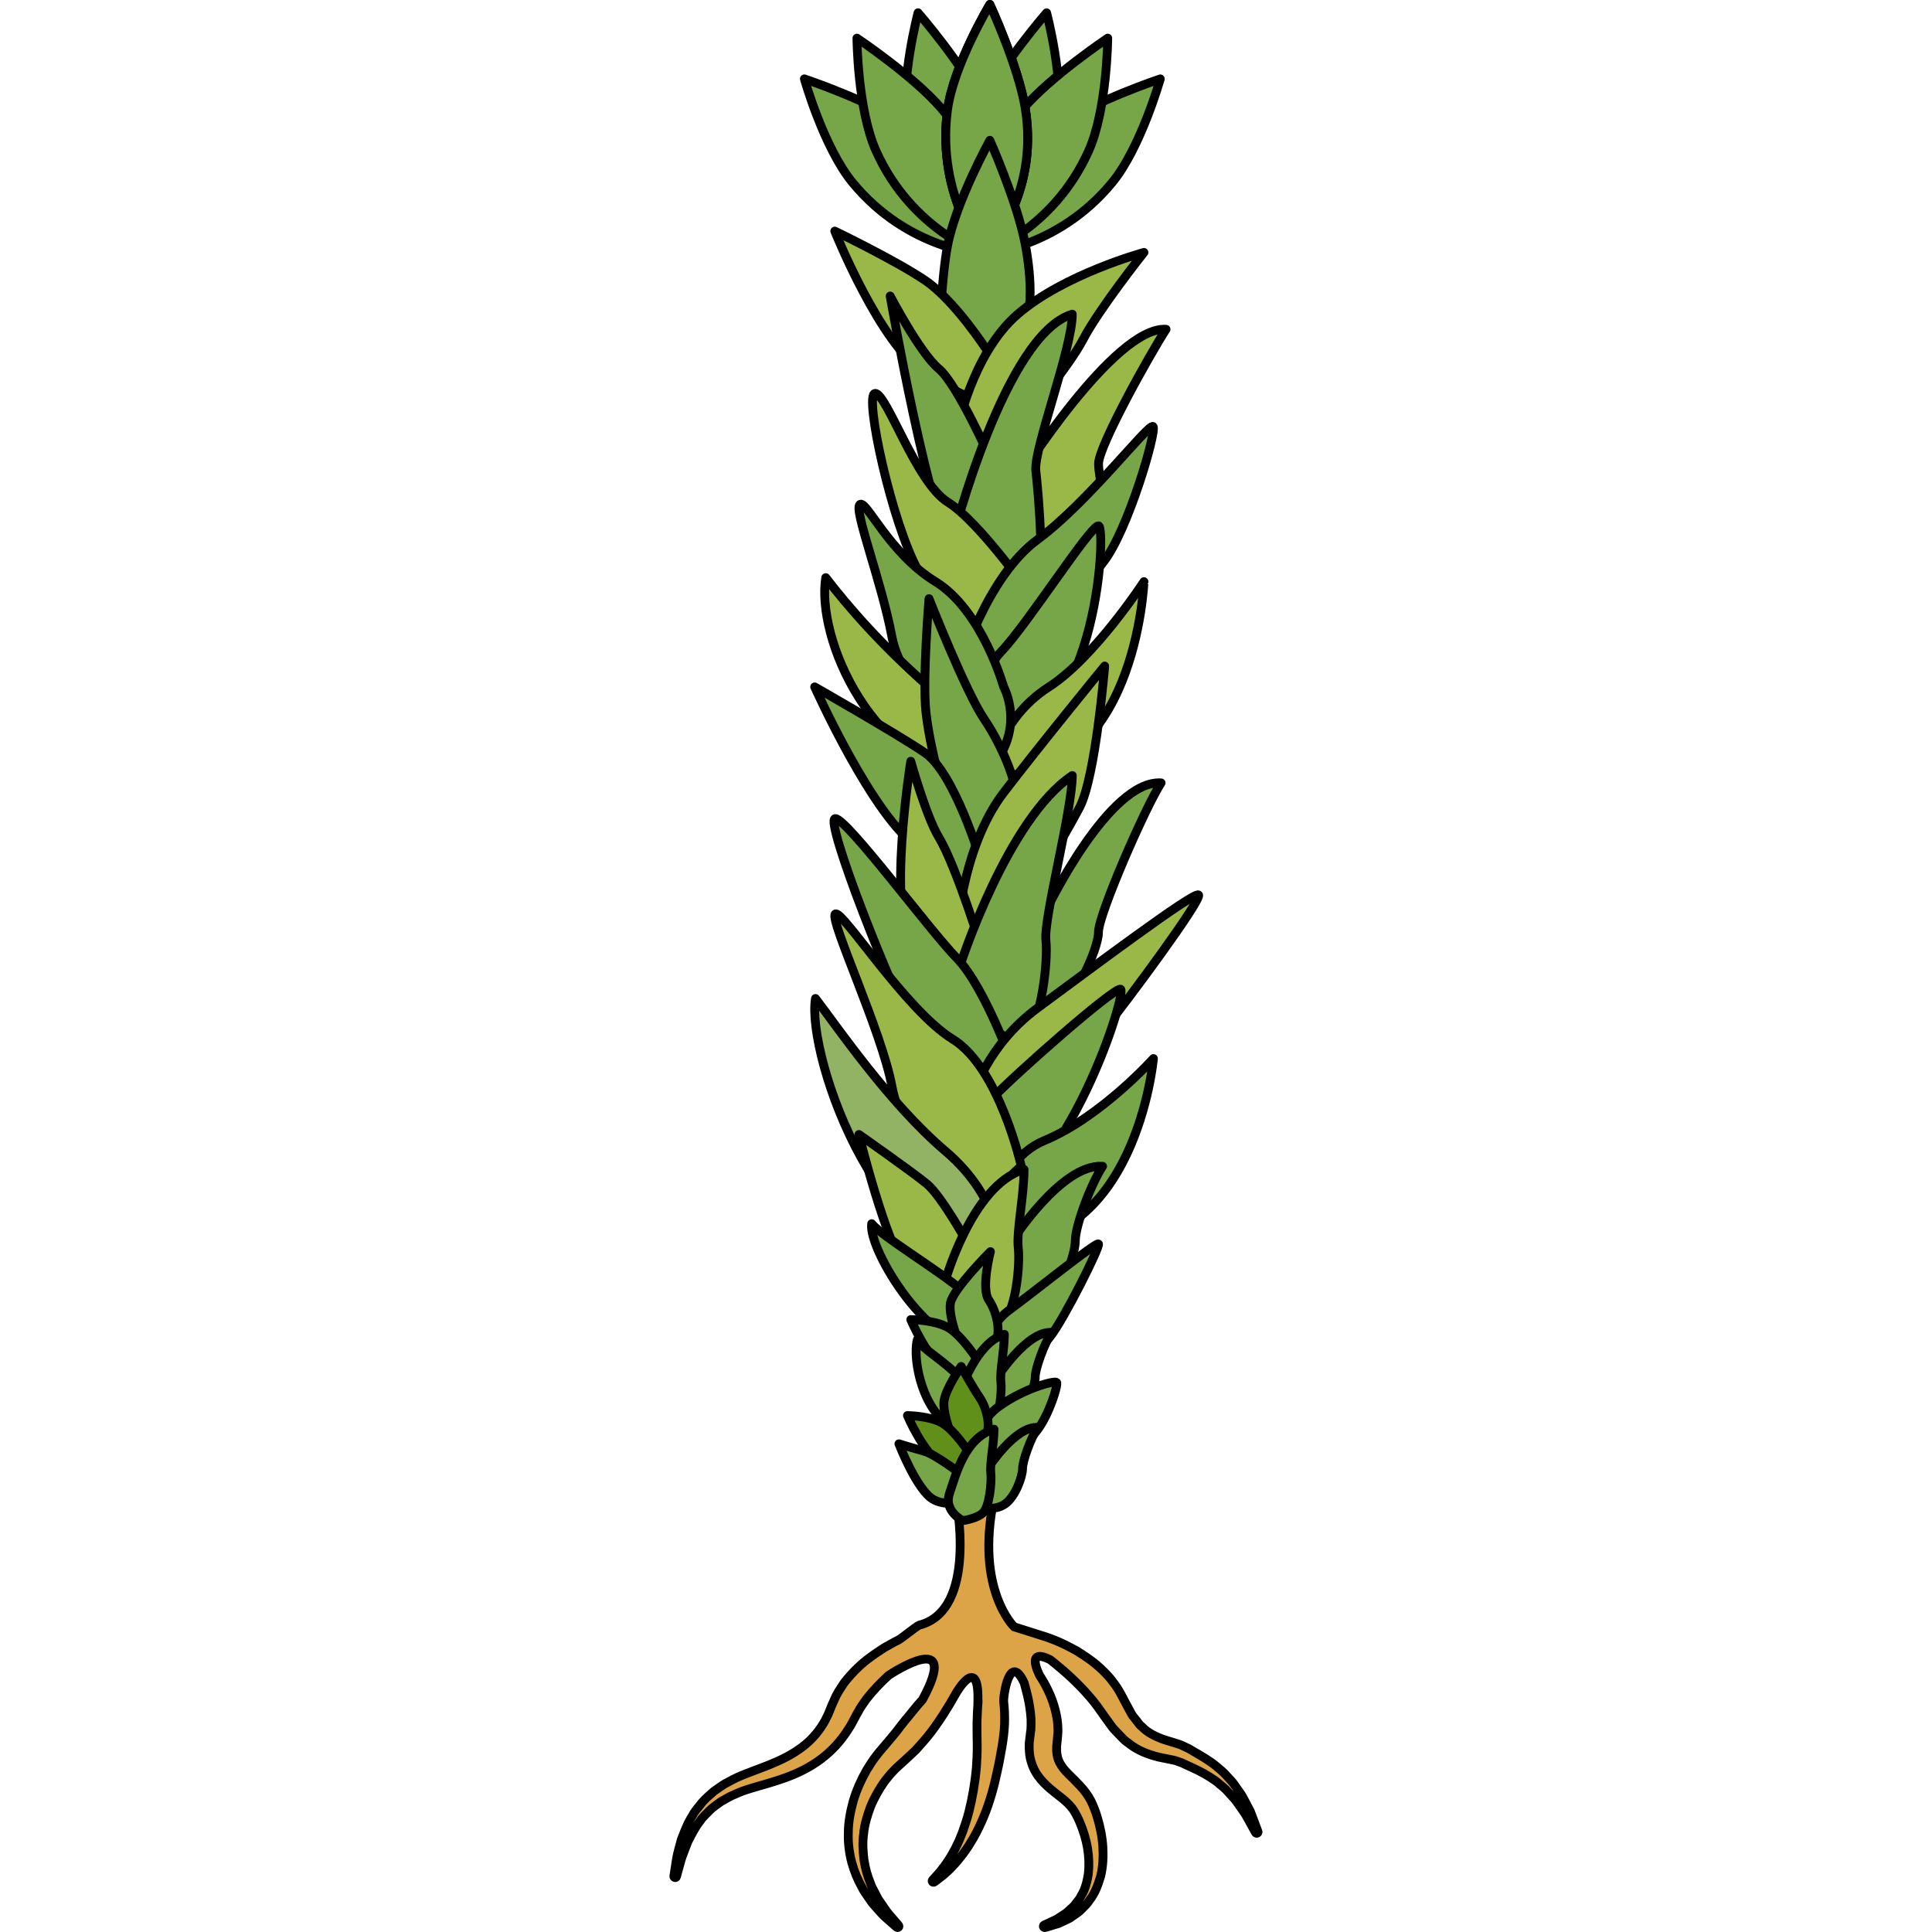<?xml version="1.0" encoding="utf-8"?>
<!-- Created by: Science Figures, www.sciencefigures.org, Generator: Science Figures Editor -->
<!DOCTYPE svg PUBLIC "-//W3C//DTD SVG 1.1//EN" "http://www.w3.org/Graphics/SVG/1.1/DTD/svg11.dtd">
<svg version="1.1" id="Layer_1" xmlns="http://www.w3.org/2000/svg" xmlns:xlink="http://www.w3.org/1999/xlink" 
	 width="800px" height="800px" viewBox="0 0 106.549 347.124" enable-background="new 0 0 106.549 347.124"
	 xml:space="preserve">
<g>
	
		<path fill="#76A647" stroke="#000000" stroke-width="1.586" stroke-linecap="round" stroke-linejoin="round" stroke-miterlimit="10" d="
		M69.771,22.731c1.258-8.047-2.012-20.435-2.012-20.435s-8.008,9.206-11.324,16.183c-6.977,14.675-0.225,27.172-0.225,27.172
		S67.353,38.24,69.771,22.731z"/>
	
		<path fill="#76A647" stroke="#000000" stroke-width="1.586" stroke-linecap="round" stroke-linejoin="round" stroke-miterlimit="10" d="
		M79.537,32.798c5.168-6.29,8.645-18.625,8.645-18.625s-11.574,3.861-17.977,8.191C56.746,31.458,56.21,45.652,56.21,45.652
		S69.574,44.932,79.537,32.798z"/>
	
		<path fill="#76A647" stroke="#000000" stroke-width="1.586" stroke-linecap="round" stroke-linejoin="round" stroke-miterlimit="10" d="
		M75.316,27.097C78.64,19.664,78.74,6.851,78.74,6.851s-10.146,6.778-15.178,12.644C52.98,31.819,56.21,45.652,56.21,45.652
		S68.908,41.429,75.316,27.097z"/>
	
		<path fill="#76A647" stroke="#000000" stroke-width="1.586" stroke-linecap="round" stroke-linejoin="round" stroke-miterlimit="10" d="
		M42.648,22.731C41.39,14.684,44.66,2.296,44.66,2.296s8.008,9.206,11.324,16.183c6.977,14.675,0.227,27.172,0.227,27.172
		S45.066,38.24,42.648,22.731z"/>
	
		<path fill="#76A647" stroke="#000000" stroke-width="1.586" stroke-linecap="round" stroke-linejoin="round" stroke-miterlimit="10" d="
		M32.882,32.798c-5.168-6.29-8.645-18.625-8.645-18.625s11.574,3.861,17.977,8.191C55.673,31.458,56.21,45.652,56.21,45.652
		S42.845,44.932,32.882,32.798z"/>
	
		<path fill="#76A647" stroke="#000000" stroke-width="1.586" stroke-linecap="round" stroke-linejoin="round" stroke-miterlimit="10" d="
		M37.103,27.097c-3.324-7.433-3.424-20.246-3.424-20.246s10.146,6.778,15.178,12.644c10.582,12.324,7.354,26.157,7.354,26.157
		S43.511,41.429,37.103,27.097z"/>
	
		<path fill="#76A647" stroke="#000000" stroke-width="1.586" stroke-linecap="round" stroke-linejoin="round" stroke-miterlimit="10" d="
		M49.933,19.857c1.037-8.076,7.629-19.063,7.629-19.063s5.125,11.073,6.365,18.7c2.609,16.035-7.355,26.159-7.355,26.159
		S47.935,35.429,49.933,19.857z"/>
	
		<path fill="#76A647" stroke="#000000" stroke-width="1.586" stroke-linecap="round" stroke-linejoin="round" stroke-miterlimit="10" d="
		M49.933,19.857c1.037-8.076,7.629-19.063,7.629-19.063s5.125,11.073,6.365,18.7c2.609,16.035-7.355,26.159-7.355,26.159
		S47.935,35.429,49.933,19.857z"/>
	
		<path fill="#76A647" stroke="#000000" stroke-width="1.586" stroke-linecap="round" stroke-linejoin="round" stroke-miterlimit="10" d="
		M48.343,62.317c0,0,0.506-12.246,1.59-18.044c1.498-8.003,7.629-19.063,7.629-19.063s4.934,11.107,6.365,18.7
		c1.078,5.726,1.855,14.427-2.072,18.54c-3.926,4.109-10.59,5.212-10.59,5.212L48.343,62.317z"/>
	<path fill="#DDA447" stroke="#000000" stroke-width="1.586" stroke-miterlimit="10" d="M61.933,292.297
		c0,0-7.045-6.689-3.627-23.013c-4.572,0-6.841,0-6.841,0s4.06,19.995-6.587,22.709c-0.666,0.285-3.094,2.34-3.799,2.699
		c-0.793,0.378-1.582,0.857-2.425,1.313c-0.798,0.536-1.647,1.05-2.472,1.68c-1.689,1.189-3.299,2.767-4.765,4.616
		c-0.657,1.004-1.365,1.992-1.836,3.179l-0.391,0.862l-0.271,0.666c-0.208,0.474-0.411,1.103-0.627,1.45
		c-0.754,1.639-2.016,3.343-3.496,4.653c-1.508,1.336-3.308,2.398-5.227,3.272c-1.92,0.886-3.957,1.567-5.978,2.37
		c-0.503,0.192-1.009,0.415-1.509,0.635c-0.615,0.279-0.953,0.496-1.437,0.741c-0.883,0.409-1.813,1.124-2.665,1.71
		c-0.78,0.688-1.552,1.339-2.176,2.076c-0.58,0.777-1.252,1.44-1.645,2.243c-0.968,1.5-1.494,3.019-2.017,4.322
		c-0.347,1.363-0.724,2.522-0.878,3.511c-0.301,1.965-0.473,3.086-0.473,3.086c-0.02,0.118,0.053,0.232,0.17,0.264
		c0.127,0.037,0.258-0.037,0.293-0.164l0.004-0.019c0,0,0.299-1.078,0.822-2.962c0.27-0.937,0.756-2.015,1.207-3.272
		c0.622-1.181,1.256-2.547,2.266-3.802c0.42-0.691,1.091-1.209,1.658-1.841c0.608-0.589,1.352-1.087,2.066-1.608
		c0.803-0.412,1.469-0.901,2.465-1.282c0.436-0.183,1-0.456,1.346-0.567c0.464-0.161,0.927-0.325,1.424-0.471
		c1.955-0.604,4.109-1.137,6.289-1.937c2.175-0.79,4.396-1.847,6.391-3.347c2.027-1.506,3.682-3.337,5.063-5.574
		c0.398-0.579,0.567-1,0.857-1.502l0.196-0.363l0.235-0.455l0.344-0.598c0.403-0.806,0.972-1.553,1.489-2.297
		c1.206-1.555,2.575-2.968,3.979-4.254c0.689-0.459,13.092-8.586,6.111,4.338c-1.078,1.162-2.082,2.52-3.184,3.805
		c-0.525,0.67-1.071,1.339-1.589,2.049c-0.542,0.65-1.093,1.311-1.646,1.974c-0.674,0.833-1.197,1.345-1.876,2.252
		c-0.688,0.861-1.213,1.727-1.746,2.588c-1.004,1.766-1.829,3.619-2.396,5.521c-0.521,1.915-0.899,3.842-0.894,5.735
		c-0.077,1.884,0.19,3.705,0.618,5.36c0.465,1.648,1.088,3.136,1.814,4.412c0.31,0.669,0.738,1.227,1.113,1.775
		c0.398,0.53,0.696,1.088,1.116,1.506c0.8,0.861,1.416,1.676,2.067,2.206c1.251,1.097,1.965,1.723,1.965,1.723
		c0.087,0.074,0.221,0.077,0.311,0c0.1-0.084,0.111-0.235,0.025-0.335l-0.017-0.019c0,0-0.605-0.706-1.665-1.939
		c-0.546-0.598-1.033-1.462-1.691-2.354c-0.348-0.44-0.562-1.004-0.871-1.54c-0.285-0.549-0.621-1.109-0.826-1.757
		c-0.521-1.242-0.91-2.646-1.142-4.143c-0.18-1.5-0.306-3.09-0.067-4.713c0.146-1.624,0.643-3.26,1.24-4.853
		c0.641-1.586,1.506-3.104,2.492-4.515c0.535-0.679,1.066-1.363,1.615-1.908c0.48-0.561,1.367-1.276,1.93-1.815
		c0.716-0.667,1.45-1.32,2.132-2.002c0.637-0.682,1.231-1.389,1.827-2.073c1.176-1.394,2.129-2.822,3.037-4.195
		c0.885-1.379,1.676-2.708,2.367-3.956c0,0,4.029-6.957,3.896,1.211c0.021-0.021,0.036,0.285,0.025,0.462
		c-0.113,1.189-0.146,2.438-0.193,3.728c-0.008,1.289,0.008,2.621,0.037,3.981c0.014,1.357-0.05,2.735-0.152,4.108
		c-0.248,2.739-0.722,5.447-1.353,7.941c-0.322,1.246-0.72,2.42-1.115,3.535c-0.222,0.549-0.437,1.079-0.645,1.596
		c-0.24,0.499-0.473,0.985-0.696,1.45c-0.495,0.905-0.965,1.735-1.455,2.42c-0.449,0.723-0.953,1.262-1.311,1.764
		c-0.801,0.917-1.293,1.432-1.293,1.432l-0.006,0.006c-0.079,0.084-0.09,0.211-0.023,0.304c0.076,0.108,0.225,0.133,0.333,0.056
		c0,0.003,0.585-0.412,1.585-1.202c0.462-0.431,1.086-0.911,1.668-1.583c0.629-0.636,1.259-1.42,1.939-2.293
		c0.314-0.453,0.643-0.927,0.981-1.416c0.31-0.509,0.629-1.035,0.958-1.577c0.617-1.106,1.192-2.314,1.727-3.592
		c1.074-2.553,1.869-5.4,2.47-8.272c0.331-1.435,0.571-2.882,0.831-4.308c0.241-1.428,0.424-2.844,0.475-4.214
		c0.039-1.372-0.01-2.698-0.159-3.95c-0.098-0.976,1.058-9.038,3.683-3.377c0.222,0.793,0.434,1.623,0.648,2.513
		c0.283,1.255,0.492,2.603,0.58,3.95c0.035,0.682,0.005,1.342-0.026,2.002c-0.056,0.319-0.104,0.635-0.128,0.96
		c-0.059,0.459-0.113,0.924-0.171,1.392c-0.034,1.189,0.019,2.37,0.404,3.492c0.323,1.152,0.987,2.228,1.715,3.086
		c1.497,1.741,3.136,2.729,4.347,3.812c0.599,0.539,1.115,1.078,1.505,1.663c0.146,0.236,0.47,0.778,0.61,1.082
		c0.169,0.354,0.352,0.682,0.507,1.084c0.65,1.534,1.139,3.139,1.401,4.716c0.252,1.577,0.289,3.12,0.135,4.559
		c-0.229,1.406-0.562,2.764-1.232,3.839c-0.267,0.582-0.657,1.047-1.025,1.503c-0.332,0.489-0.776,0.836-1.167,1.192
		c-0.198,0.177-0.389,0.351-0.575,0.515c-0.201,0.146-0.41,0.267-0.604,0.394c-0.393,0.257-0.752,0.492-1.077,0.703
		c-1.401,0.679-2.24,1.047-2.24,1.047l-0.021,0.01c-0.105,0.047-0.164,0.164-0.134,0.279c0.035,0.127,0.164,0.201,0.292,0.167
		c0,0,0.89-0.238,2.46-0.737c0.375-0.177,0.791-0.369,1.244-0.58c0.227-0.108,0.468-0.213,0.707-0.344
		c0.225-0.154,0.457-0.315,0.698-0.48c0.479-0.337,1.021-0.669,1.47-1.171c0.484-0.462,0.998-0.951,1.398-1.58
		c0.936-1.168,1.543-2.699,2.016-4.335c0.41-1.661,0.498-3.461,0.397-5.292c-0.126-1.834-0.493-3.69-1.072-5.54
		c-0.126-0.456-0.327-0.945-0.509-1.429c-0.209-0.533-0.329-0.787-0.606-1.357c-0.522-0.997-1.206-1.855-1.896-2.611
		c-1.374-1.497-2.796-2.628-3.466-3.79c-0.357-0.573-0.559-1.103-0.653-1.67c-0.082-0.267-0.058-0.579-0.105-0.867l0.005-0.813
		c0.039-0.384,0.078-0.765,0.115-1.143c0.061-0.512,0.097-1.026,0.123-1.528c-0.011-0.991-0.078-1.945-0.273-2.822
		c-0.345-1.763-0.905-3.306-1.558-4.629c-0.472-0.982-0.976-1.825-1.479-2.6c-0.008-0.037-0.018-0.063-0.018-0.063
		s-2.639-5.047,1.945-2.727c0.233,0.187,0.459,0.366,0.703,0.558c2.053,1.655,4.28,3.678,6.277,5.98
		c0.494,0.57,0.983,1.165,1.436,1.778c0.506,0.713,1.017,1.435,1.533,2.16l0.796,1.097c0.253,0.362,0.513,0.737,0.927,1.143
		l1.125,1.178c0.367,0.4,0.756,0.766,1.211,1.051c1.636,1.363,3.733,2.135,5.607,2.571c0.865,0.177,1.725,0.351,2.572,0.524
		c0.416,0.077,0.682,0.229,1.035,0.331c0.305,0.074,0.782,0.328,1.143,0.486c1.573,0.713,3.011,1.379,4.242,2.175
		c0.62,0.403,1.241,0.778,1.751,1.259c0.521,0.465,1.095,0.852,1.506,1.369c0.446,0.486,0.872,0.954,1.278,1.4
		c0.383,0.468,0.686,0.961,1.007,1.397c0.313,0.449,0.607,0.868,0.878,1.255c0.231,0.412,0.445,0.793,0.637,1.138
		c0.77,1.391,1.207,2.184,1.207,2.184l0.013,0.022c0.056,0.102,0.18,0.148,0.292,0.105c0.121-0.044,0.184-0.184,0.139-0.304
		c0,0-0.325-0.865-0.895-2.377c-0.145-0.378-0.307-0.8-0.48-1.255c-0.23-0.437-0.479-0.908-0.742-1.41
		c-0.276-0.498-0.533-1.053-0.875-1.599c-0.373-0.529-0.766-1.088-1.176-1.667c-0.379-0.613-0.941-1.115-1.455-1.698
		c-0.506-0.601-1.131-1.108-1.77-1.642c-1.278-1.091-2.805-1.934-4.266-2.792c-0.402-0.227-0.67-0.418-1.182-0.647
		c-0.457-0.204-0.965-0.486-1.408-0.613c-0.858-0.267-1.727-0.533-2.6-0.806c-1.563-0.549-2.918-1.209-4.005-2.321
		c-0.31-0.229-0.547-0.521-0.759-0.83l-0.681-0.874c-0.232-0.241-0.457-0.635-0.671-1.047l-0.641-1.196l-0.32-0.595l-0.158-0.295
		l-0.08-0.148l-0.01-0.019c0.035,0.059-0.091-0.155,0.075,0.127l-0.022-0.043l-0.043-0.084l-0.721-1.323
		c-0.49-0.87-1.094-1.639-1.682-2.389c-1.246-1.432-2.599-2.64-3.986-3.591c-0.682-0.496-1.381-0.908-2.036-1.339
		c-0.692-0.362-1.347-0.74-1.995-1.047c-1.289-0.636-2.514-1.112-3.609-1.481L61.933,292.297z"/>
	
		<path fill="#9AB847" stroke="#000000" stroke-width="1.586" stroke-linecap="round" stroke-linejoin="round" stroke-miterlimit="10" d="
		M57.025,62.915c0,0-5.771-8.945-11.109-12.552c-5.336-3.606-16.217-8.843-16.217-8.843s8.189,20.491,16.186,25.554
		c7.995,5.063,11.141,5.217,11.141,5.217V62.915z"/>
	
		<path fill="#9AB847" stroke="#000000" stroke-width="1.586" stroke-linecap="round" stroke-linejoin="round" stroke-miterlimit="10" d="
		M51.591,77.772c0,0,2.61-14.109,10.978-21.322c8.368-7.213,22.68-11.097,22.68-11.097s-7.997,10.06-10.882,15.541
		c-2.885,5.484-10.24,13.849-10.24,13.849l-10.462,7.79L51.591,77.772z"/>
	
		<path fill="#9AB847" stroke="#000000" stroke-width="1.586" stroke-linecap="round" stroke-linejoin="round" stroke-miterlimit="10" d="
		M62.569,86.241c0,0,17.271-27.654,26.647-27.078c-2.887,4.471-12.125,20.986-12.125,24.158c0,3.177,2.147,7.267-2.18,10.235
		c-4.326,2.971-13.602,10.005-13.602,10.005L62.569,86.241z"/>
	
		<path fill="#76A647" stroke="#000000" stroke-width="1.586" stroke-linecap="round" stroke-linejoin="round" stroke-miterlimit="10" d="
		M57.707,82.532c0,0-6.02-13.56-9.338-16.298c-3.318-2.742-8.718-13.049-8.718-13.049s7.142,41.072,11.903,47.13
		c4.76,6.058,5.471-8.979,5.471-8.979L57.707,82.532z"/>
	
		<path fill="#76A647" stroke="#000000" stroke-width="1.586" stroke-linecap="round" stroke-linejoin="round" stroke-miterlimit="10" d="
		M50.924,96.636c0,0,9.347-36.579,21.448-40.186c-0.016,6.203-6.981,24.229-6.549,28.124c0.432,3.897,2.001,20.391-0.451,22.987
		c-2.453,2.596-7.71-7.247-7.71-7.247L50.924,96.636z"/>
	
		<path fill="#9AB847" stroke="#000000" stroke-width="1.586" stroke-linecap="round" stroke-linejoin="round" stroke-miterlimit="10" d="
		M65.373,107.562c0,0-9.615-13.778-15.34-17.32C44.308,86.696,39.05,70.679,36.96,70.679s2.976,23.401,7.778,31.94
		c4.803,8.54,10.677,19.975,10.677,19.975L65.373,107.562z"/>
	
		<path fill="#76A647" stroke="#000000" stroke-width="1.586" stroke-linecap="round" stroke-linejoin="round" stroke-miterlimit="10" d="
		M52.263,119.667c0,0,4.723-15.98,13.85-22.705c9.126-6.721,20.043-21.064,20.77-20.323c0.727,0.744-4.543,18.895-8.996,24.435
		S60.711,127.481,52.263,119.667z"/>
	
		<path fill="#76A647" stroke="#000000" stroke-width="1.586" stroke-linecap="round" stroke-linejoin="round" stroke-miterlimit="10" d="
		M56.537,132.393c0,0-1.738-10.33,3.036-15.297c4.774-4.964,15.976-22.624,17.503-22.624S76.742,135.033,56.537,132.393z"/>
	
		<path fill="#9AB847" stroke="#000000" stroke-width="1.586" stroke-linecap="round" stroke-linejoin="round" stroke-miterlimit="10" d="
		M57.664,139.266c0,0,1.28-9.944,10.509-15.849c8.134-5.203,17.076-18.914,17.076-18.914S83.824,140.985,57.664,139.266z"/>
	
		<path fill="#76A647" stroke="#000000" stroke-width="1.586" stroke-linecap="round" stroke-linejoin="round" stroke-miterlimit="10" d="
		M60.045,123.417c0,0-3.857-13.759-12.259-18.914c-8.402-5.156-12.436-14.809-13.582-13.854c-1.146,0.955,3.908,13.838,5.76,23.766
		s15.135,21.021,19.719,20.833C63.121,128.944,60.045,123.417,60.045,123.417z"/>
	
		<path fill="#9AB847" stroke="#000000" stroke-width="1.586" stroke-linecap="round" stroke-linejoin="round" stroke-miterlimit="10" d="
		M57.671,141.401c0,0,1.09-7.638-9.03-16.229c-10.12-8.593-16.745-16.422-20.564-21.386
		C26.357,114.287,35.892,138.368,57.671,141.401z"/>
	
		<path fill="#76A647" stroke="#000000" stroke-width="1.586" stroke-linecap="round" stroke-linejoin="round" stroke-miterlimit="10" d="
		M50.686,147.324c0,0-3.659-10.808-4.608-19.375c-0.65-5.863,0.549-20.388,0.549-20.388s6.613,16.798,9.895,21.61
		c3.281,4.812,8.208,15.181,5.014,19.884c-3.195,4.704-7.087,3.059-7.087,3.059L50.686,147.324z"/>
	
		<path fill="#76A647" stroke="#000000" stroke-width="1.586" stroke-linecap="round" stroke-linejoin="round" stroke-miterlimit="10" d="
		M55.953,154.707c0,0-4.731-15.852-10.068-19.458c-5.338-3.606-19.795-11.832-19.795-11.832s10.654,23.79,18.649,28.853
		c7.995,5.063,9.709,13.156,9.709,13.156L55.953,154.707z"/>
	
		<path fill="#9AB847" stroke="#000000" stroke-width="1.586" stroke-linecap="round" stroke-linejoin="round" stroke-miterlimit="10" d="
		M51.554,168.741c0,0,0.709-16.167,8.491-26.334c6.714-8.772,18.147-22.74,18.147-22.74s-1.618,19.908-4.502,25.39
		c-2.885,5.484-8.026,13.847-8.026,13.847l-10.462,15.504L51.554,168.741z"/>
	
		<path fill="#76A647" stroke="#000000" stroke-width="1.586" stroke-linecap="round" stroke-linejoin="round" stroke-miterlimit="10" d="
		M67.843,163.232c0,0,11.109-23.146,20.484-22.569c-2.886,4.471-11.252,23.647-11.252,26.82c0,3.176-4.576,12.965-8.903,15.934
		c-4.327,2.972-2.349-4.603-2.349-4.603L67.843,163.232z"/>
	
		<path fill="#9AB847" stroke="#000000" stroke-width="1.586" stroke-linecap="round" stroke-linejoin="round" stroke-miterlimit="10" d="
		M56.439,171.574c0,0-4.885-15.945-8.07-21.179c-2.238-3.678-5.018-13.618-5.018-13.618s-4.36,27.18,0.4,33.237
		c4.762,6.058,13.273,5.481,13.273,5.481L56.439,171.574z"/>
	
		<path fill="#76A647" stroke="#000000" stroke-width="1.586" stroke-linecap="round" stroke-linejoin="round" stroke-miterlimit="10" d="
		M52.263,173.333c0,0,8.469-26.257,20.109-33.996c-0.016,6.203-5.177,25.687-4.744,29.581c0.432,3.898-0.854,14.296-3.307,16.893
		c-2.452,2.597-6.659-1.335-6.659-1.335L52.263,173.333z"/>
	
		<path fill="#76A647" stroke="#000000" stroke-width="1.586" stroke-linecap="round" stroke-linejoin="round" stroke-miterlimit="10" d="
		M62.318,193.17c0,0-5.368-15.604-10.764-21.096c-4.719-4.803-19.669-24.998-21.759-24.998s10.141,31.165,14.943,39.704
		c4.803,8.54,12.924,7.843,12.924,7.843L62.318,193.17z"/>
	
		<path fill="#9AB847" stroke="#000000" stroke-width="1.586" stroke-linecap="round" stroke-linejoin="round" stroke-miterlimit="10" d="
		M54.448,197.043c0,0,2.538-9.196,11.665-15.92c9.126-6.721,28.208-21.063,28.935-20.323c0.727,0.744-12.708,18.895-17.161,24.435
		S62.896,204.857,54.448,197.043z"/>
	
		<path fill="#76A647" stroke="#000000" stroke-width="1.586" stroke-linecap="round" stroke-linejoin="round" stroke-miterlimit="10" d="
		M56.537,216.554c0,0-3.648-13.937,1.126-18.903c4.774-4.964,21.813-19.933,23.341-19.933S71.2,213.492,56.537,216.554z"/>
	
		<path fill="#76A647" stroke="#000000" stroke-width="1.586" stroke-linecap="round" stroke-linejoin="round" stroke-miterlimit="10" d="
		M57.664,223.427c0,0-0.383-14.321,9.737-18.52c10.12-4.202,19.55-14.717,19.55-14.717S83.824,225.146,57.664,223.427z"/>
	
		<path fill="#9AB847" stroke="#000000" stroke-width="1.586" stroke-linecap="round" stroke-linejoin="round" stroke-miterlimit="10" d="
		M63.2,209.534c0,0-3.932-17.681-12.333-22.837c-8.402-5.156-19.925-23.428-21.071-22.474s8.317,21.018,10.169,30.944
		c1.852,9.928,11.973,23.219,16.557,23.03C59.958,211.896,63.2,209.534,63.2,209.534z"/>
	
		<path fill="#92B264" stroke="#000000" stroke-width="1.586" stroke-linecap="round" stroke-linejoin="round" stroke-miterlimit="10" d="
		M59.573,225.339c0,0,0.142-9.908-9.978-18.5c-10.12-8.593-19.547-22.479-23.365-27.441C24.51,189.897,38.76,229.921,59.573,225.339
		z"/>
	
		<path fill="#76A647" stroke="#000000" stroke-width="1.586" stroke-linecap="round" stroke-linejoin="round" stroke-miterlimit="10" d="
		M61.64,222.872c0,0,8.772-13.782,16.175-13.327c-2.278,3.529-4.897,10.82-4.897,13.327s-2.278,9.091-5.696,11.437
		c-3.416,2.346-7.176,0.864-7.176,0.864L61.64,222.872z"/>
	
		<path fill="#9AB847" stroke="#000000" stroke-width="1.586" stroke-linecap="round" stroke-linejoin="round" stroke-miterlimit="10" d="
		M53.602,223.442c0,0-4.72-8.546-7.339-10.709c-2.621-2.166-12.225-8.9-12.225-8.9s4.819,19.609,8.579,24.394
		c3.759,4.78,10.479,4.325,10.479,4.325L53.602,223.442z"/>
	
		<path fill="#9AB847" stroke="#000000" stroke-width="1.586" stroke-linecap="round" stroke-linejoin="round" stroke-miterlimit="10" d="
		M49.338,230.845c0,0,4.811-17.882,14.364-20.729c-0.012,4.896-1.379,11.046-1.036,14.123c0.341,3.077-0.457,10.708-2.394,12.757
		c-1.937,2.051-6.671,2.649-6.671,2.649L49.338,230.845z"/>
	
		<path fill="#76A647" stroke="#000000" stroke-width="1.586" stroke-linecap="round" stroke-linejoin="round" stroke-miterlimit="10" d="
		M55.81,246.485c0,0,0.248-7.427,5.154-11.04c4.908-3.615,15.721-12.347,16.111-11.947s-6.268,13.658-8.663,16.639
		C66.019,243.114,60.352,250.688,55.81,246.485z"/>
	
		<path fill="#76A647" stroke="#000000" stroke-width="1.586" stroke-linecap="round" stroke-linejoin="round" stroke-miterlimit="10" d="
		M56.39,241.646c0,0,0.754-5.934-3.678-9.698c-4.431-3.762-14.705-9.918-16.38-12.09C35.58,224.455,47.278,243.653,56.39,241.646z"
		/>
	
		<path fill="#76A647" stroke="#000000" stroke-width="1.586" stroke-linecap="round" stroke-linejoin="round" stroke-miterlimit="10" d="
		M52.5,242.588c0,0-2.499-5.946-2.019-8.483c0.479-2.538,7.181-9.225,7.181-9.225s-1.725,6.591-0.286,8.697
		c1.438,2.107,2.365,6.033,0.967,8.09c-1.398,2.061-4.195,3.016-4.195,3.016L52.5,242.588z"/>
	
		<path fill="#76A647" stroke="#000000" stroke-width="1.586" stroke-linecap="round" stroke-linejoin="round" stroke-miterlimit="10" d="
		M55.275,244.229c0,0-2.528-3.916-4.864-5.496c-2.338-1.577-7.059-1.643-7.059-1.643s3.043,7.195,6.542,9.413
		c3.502,2.216,5.381,1.831,5.381,1.831V244.229z"/>
	
		<path fill="#76A647" stroke="#000000" stroke-width="1.586" stroke-linecap="round" stroke-linejoin="round" stroke-miterlimit="10" d="
		M58.927,247.409c0,0,5.276-8.289,9.73-8.016c-1.371,2.122-2.945,6.51-2.945,8.016c0,1.509-1.373,5.469-3.429,6.879
		c-2.053,1.409-4.315,0.523-4.315,0.523L58.927,247.409z"/>
	
		<path fill="#76A647" stroke="#000000" stroke-width="1.586" stroke-linecap="round" stroke-linejoin="round" stroke-miterlimit="10" d="
		M51.527,252.205c0,0,2.895-10.758,8.641-12.468c-0.006,2.946-0.83,6.643-0.623,8.496c0.207,1.847-0.275,6.438-1.44,7.672
		c-1.163,1.233-4.011,1.593-4.011,1.593L51.527,252.205z"/>
	
		<path fill="#76A647" stroke="#000000" stroke-width="1.586" stroke-linecap="round" stroke-linejoin="round" stroke-miterlimit="10" d="
		M54.275,263.022c0,0,0.229-6.866,4.767-10.21c4.539-3.343,10.143-4.806,10.504-4.434c0.36,0.368-1.401,6.018-3.614,8.771
		C63.716,259.905,58.476,266.908,54.275,263.022z"/>
	
		<path fill="#76A647" stroke="#000000" stroke-width="1.586" stroke-linecap="round" stroke-linejoin="round" stroke-miterlimit="10" d="
		M54.894,257.048c0,0,1.26-5.388-2.459-9.273c-3.718-3.882-6.559-4.951-7.895-7.111C43.413,244.821,46.319,258.024,54.894,257.048z"
		/>
	
		<path fill="#61901A" stroke="#000000" stroke-width="1.586" stroke-linecap="round" stroke-linejoin="round" stroke-miterlimit="10" d="
		M51.214,259.416c0,0-2.312-5.497-1.867-7.846c0.443-2.346,3.056-6.063,3.056-6.063s1.991,3.631,3.319,5.58
		c1.332,1.945,2.189,5.577,0.896,7.479c-1.294,1.905-3.881,2.789-3.881,2.789L51.214,259.416z"/>
	
		<path fill="#61901A" stroke="#000000" stroke-width="1.586" stroke-linecap="round" stroke-linejoin="round" stroke-miterlimit="10" d="
		M53.781,260.937c0,0-2.338-3.622-4.5-5.084c-2.161-1.46-6.527-1.519-6.527-1.519s2.814,6.655,6.051,8.704
		c3.239,2.051,4.977,1.694,4.977,1.694V260.937z"/>
	
		<path fill="#76A647" stroke="#000000" stroke-width="1.586" stroke-linecap="round" stroke-linejoin="round" stroke-miterlimit="10" d="
		M57.158,263.878c0,0,4.88-7.666,9-7.415c-1.27,1.964-2.725,6.021-2.725,7.415c0,1.394-1.27,5.057-3.171,6.36
		c-1.897,1.305-3.991,0.483-3.991,0.483L57.158,263.878z"/>
	
		<path fill="#76A647" stroke="#000000" stroke-width="1.586" stroke-linecap="round" stroke-linejoin="round" stroke-miterlimit="10" d="
		M51.964,264.525c0,0-4.34-3.263-6.16-3.769c-1.824-0.498-4.582-1.348-4.582-1.348s3.258,8.472,6.254,10.043
		c2.998,1.573,6.305-0.187,6.305-0.187L51.964,264.525z"/>
	
		<path fill="#76A647" stroke="#000000" stroke-width="1.586" stroke-linecap="round" stroke-linejoin="round" stroke-miterlimit="10" d="
		M50.314,268.312c1.105-3.173,2.678-9.946,7.992-11.529c-0.007,2.724-0.77,6.144-0.577,7.854c0.19,1.71-0.254,5.958-1.333,7.099
		c-1.074,1.141-3.708,1.472-3.708,1.472S49.21,271.487,50.314,268.312z"/>
</g>
</svg>